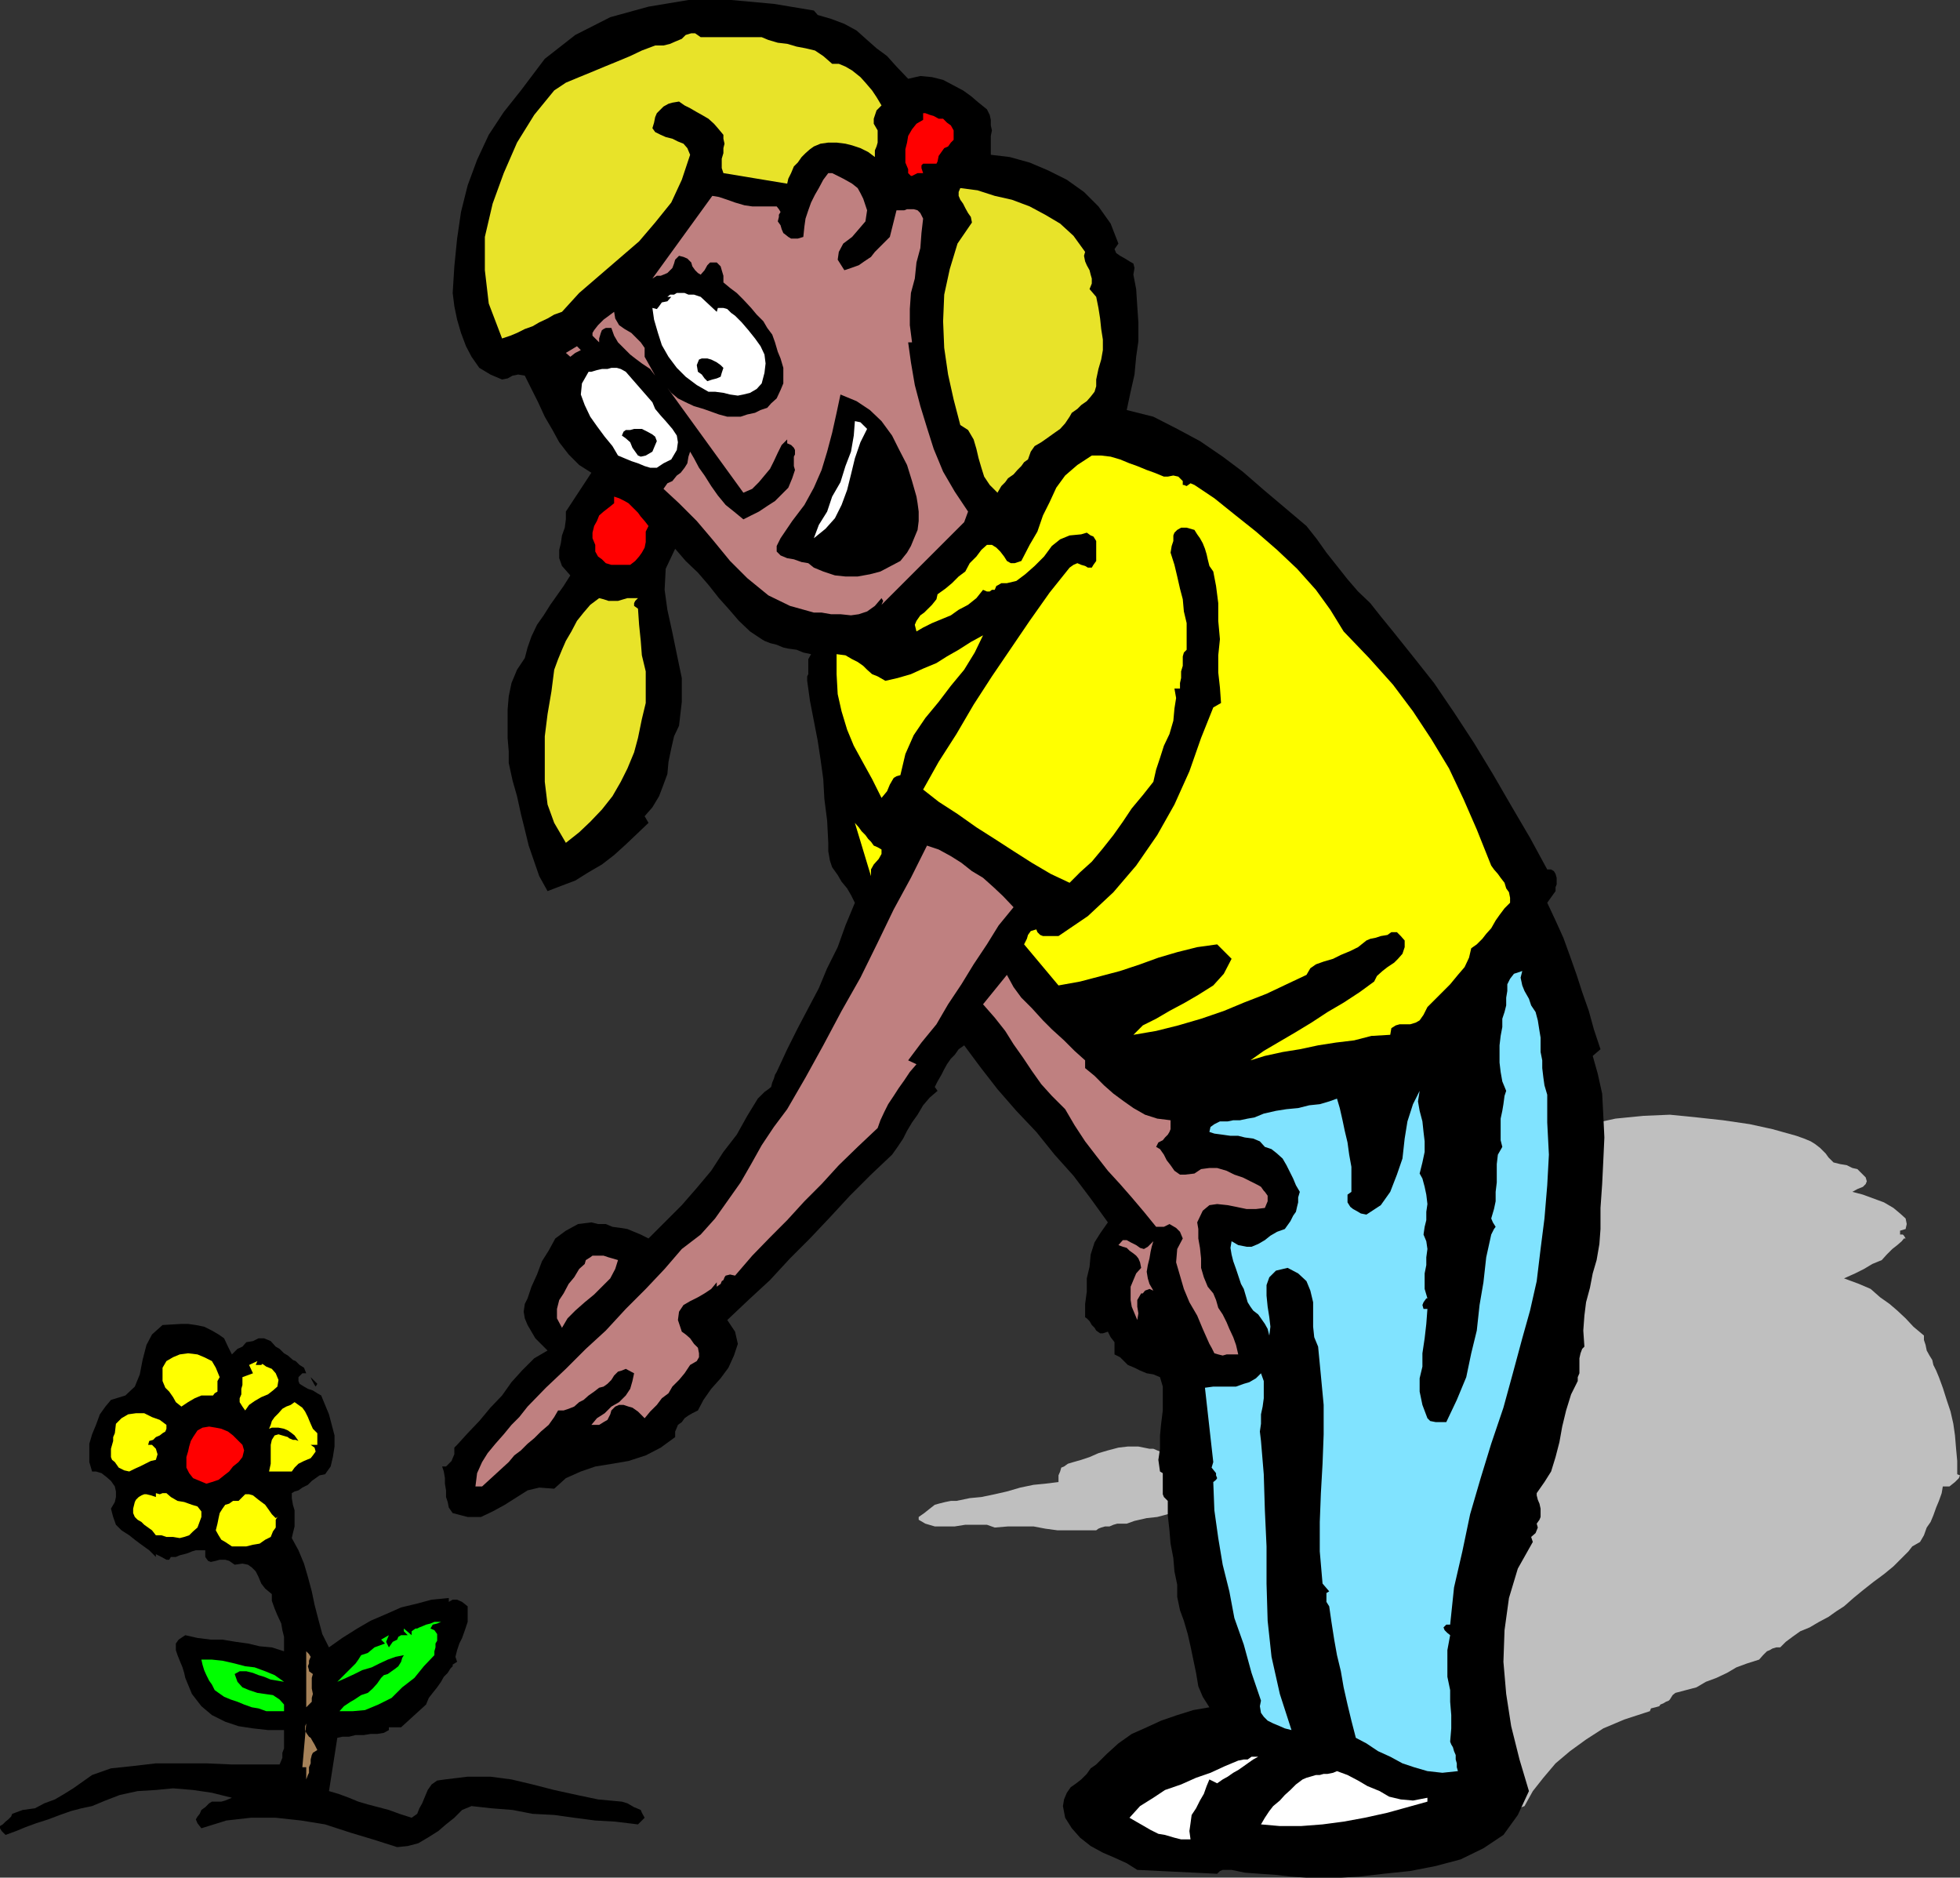<svg xmlns="http://www.w3.org/2000/svg" width="353.301" height="338.398"><rect width="100%" height="100%" fill="#333333" stroke="none"/><path d="m41.8 244.102 1-1 .9-.403.698-.8 1.2-.2 1-.5h1l1.203.5.898 1 .7.403.8.796.7.403.902.8.5.2L54 246l.8.5.4 1h-.7l-.7.7v.698l.2.5.8.5.7.403.898.3.801.5.7.399.699 1.7.703 1.698.5 1.903.5 1.898v2L60 262.602l-.402 1.699-1 1.398-1 .2-1.399 1-.699.703-1 .5-.7.5-.702.199-.5.3V270l.203 1.2.297 1v2.902L52.8 276.3l-.203.898 1.203 2.2 1 2.402.699 2.398.7 2.602.5 2.398.698 2.7.7 2.601 1.203 2.398 2.398-1.699 2.7-1.699 2.402-1.398 2.797-1.204L72.3 289.7l2.898-.699 2.602-.7 3.097-.3v.7l.7-.4h.8l.903.4 1 .8v2.8l-.5 1.5-.5 1.4-.5 1-.403 1.198-.3 1.204.3.898-.8.5v.3l-.399.4-.5.8-.699.7-.5.902-.7 1-.8 1-.7.898-.5 1.2-4.5 4.1h-2.202v.5l-.899.5-1.199.2h-1.2l-1.202.2h-1.5l-1.2.3H61.7l-.898.2-1.5 9.6 1.699.5 1.898.7 1.7.7 1.703.5 3.797 1 1.902.698 2.2.704 1-.704.398-1 .5-.898 1-2.398.703-1 1-.704 1.398-.199 4.102-.5h4.097l3.801.5 3.801.903 3.898 1 4.102.898 3.8.8 4.298.4 1 .3 1.203.7.5.198.699.301.2.5.5.903-1.2 1.199-4.102-.5-3.597-.2-3.801-.5-3.602-.5-3.898-.203-3.602-.699-3.8-.3-3.599-.4-1.7.7-1.402 1.402-1.5 1.199L79 330l-1.902 1.2-1.7 1-1.898.5-1.902.198-4.399-1.398-4-1.2-4.601-1.5-4.297-.698-4.602-.5h-4.5l-4.398.5-4.5 1.398-.703-.898-.297-.704.297-.5.402-.5.3-.699.7-.5.7-.699.5-.3h1.698l.7-.2 1.203-.5-3.602-.898-3.398-.5-3.602-.301-3.101.3-3.297.2-3.203.699-2.598 1-2.402 1-1.899.398-1.898.5-2 .704-2.102.796-2.199.704-1.902.699-1.7.699-1.898.7-.7-.7-.3-.5v-.398l.5-.301.5-.5.5-.403.5-.5.2-.5 1.898-.699 2.203-.3L8 325l1.898-.7 1.7-1 1.601-1 1.7-1.198 1.699-1.204L20 318.7l3.8-.398 4.298-.5h9.101l4.602.199h8.597l.301-.7.2-.5v-.902l.3-.796V311.8h-2.898l-2.703-.301-2.598-.398-2.402-.801-2.399-1.2-1.898-1.601-1.703-2.2-1.2-2.902-.199-.898-.3-1-.5-1.2-.399-1-.3-.902V296.2l.5-.699 1.198-.8 2.2.5 2.402.3h2.098l2.402.398 2.2.301 2.1.5 2.2.2 2.2.703V295l-.302-1.2-.199-1.198-.699-1.5-.5-1.204-.5-1.398v-1.2l-1.2-1-.702-.902-.5-1.199-.5-1-.7-.699-.699-.5-1-.2-1.398.2-1-.7-.703-.198h-1l-.7.199-.898.199-.5-.2-.5-.698v-1.204h-1.7l-.702.204-.7.296-.699.204-.8.199-.7.3h-.898l-.301.5H30l-.902-.5-1-.5v.5l-1.2-1.203-1.398-1-1.2-.898-1-.8-1.402-.9-1-1-.5-1.402-.398-1.5.7-1.199.198-.898v-1l-.199-.903-.699-1-.8-.699-.9-.699-1-.3h-.702l-.5-1.7v-3.3l.5-1.7.703-1.7.699-1.902 1-1.398 1-1.2 2.598-.8 1.703-1.602.898-2.199.5-2.597.7-2.704 1-1.898 1.902-1.7 3.398-.198h1.2l1.402.199 1.5.3 1.398.7 1.2.699 1 .7.699 1.5.703 1.402"/><path fill="#ff0" d="m39.598 248.2-.399.698v1.903l-.5.3-.3.399H36.3l-1.203.5-1.2.7-1.199.8-1-.8-.5-.9-.699-1-.7-.698-.5-1.204V246.5l.7-1.2 1.2-.698 1.198-.5 1.5-.204 1.7.204 1.203.5 1.398.699.7 1.199.699 1.7m7.501-2.2.203-.2.699.5 1 .4.7.8.5 1.2-.2 1.198-.8.704-.9.699-1.202.5-1.2.699-1 .7-.699 1-.5-.7-.5-.8v-.7l.301-.7v-1l.2-.698v-1.403l1.898-.699-.7-1.5 1.5-.7-.3.7h1"/><path d="m57.2 249.398-.302.5-.199-.296-.5-.903-.199-.5 1.2 1.2"/><path fill="#ff0" d="M57.2 258.3v2.098H56l.7.5.198.704-.5.699-.398.5-1.2.5-1 .5-.702.699-.5.7H48.5l.3-1.4v-3.402l.2-.898.5-.8.7-.2 1.698.5.2.2.703.3h.5l.5.2-.703-1-.5-.4-.7-.5-.699-.3-1-.2H49l-.5.2.3-.7.2-.698.5-.704.7-.699.698-.8.7-.399.8-.3.7-.5.703.5.699.5.5.698.5 1 .2.5.3.704.398.898.801.8M30 256.8v.7l-.2.5-.5.3-.5.4-.702.3-.5.5-.7.2-.199.698h.7l.699.704.3 1-.3 1-.899.199-2 1-.898.398-1 .5-.903-.199-1-.5-.699-1-.5-.398-.199-.5v-1.5l.2-.704.198-.699V259l.301-.7.2-1.698 1-1 1.199-.704 1.402-.199H26l1.398.7 1.403.5L30 256.8"/><path fill="red" d="m43 259.7.7.698.3 1-.3 1.204-.7.898-1 .8-.7.9-.902.698-1 .801-1.199.403-1 .296-2.398-1-.703-.898-.5-1v-1.898l.3-1 .2-.903.3-1 .403-.699.797-1.2.902-.5 1.2-.198 1.198.199 1 .199 1.2.5.902.7 1 1"/><path fill="#ff0" d="m30 269.102.8.699 1.2.699 1.2.2 1.398.5 1 .3.703.898v1l-.703 1.903-.797.699-.703.7-.899.3-.8.2-1.2-.2H30l-.902-.3h-1l-.7-.9-1.398-1-.5-.5-.7-.402-.5-.5-.3-.699v-.8l.3-1.2.2-.398.5-.5.5-.301.5-.2h.398l.801.2.899.3v-1.5.802l.703.199.5-.2H30m20.398 4.001-.398.296-.3.5v1.403l-.5.699-.4 1-1 .5-1 .7-1.202.198-1.2.301h-2.597l-1.203-.8-.7-.399-.5-.8-.5-.9.301-1.198.2-1 .199-.903.5-.8.5-.7.703-.199.699-.5h1l1.2-1.2h.698l.7.2 1 .8 1.203.9.5.698.699 1 .7.704.698-.5"/><path fill="#a68259" d="m51.898 284.898.7 1.903-.7-1.903"/><path fill="#0f0" d="M79.7 292.3h-.2l-.7.302-.8.199-.402.699.703.3.5.7v1.2l-.301.5v.698l-.2.704v.699l-1.902 2-1.699 2.097-2.199 1.704L70.598 306l-2.399 1.2-2.398 1-2.203.198h-2.399L62 307.5l1.2-.8.698-.4 1.2-.8 1.203-.398.898-.801.801-.903.7-1 .5-.5.698-.199.7-.5.703-.5.5-.398.5-.801.199-.7.3-.5-1.5.302-1.402.5-1.5.699L67 300.5l-1.7.5-1.402.7-1.5.698-1.597.704 1.398-1.403 1.899-1.898.5-.7.5-.8 1.203-.403 1.199-1 1.898-.699-.699-.699 1.399-.8-.5 1.198.5 1 .703-1 .797-.398.203-.5.5-.3H73.5l-.7-.7v-.5l1.4 1.2v-.7l.698-.5h.301l.399-.2.5-.198.703-.301.797-.2.703-.3h1.398"/><path fill="#a68259" d="m56.398 301.7-.199.698v1.903l.2 1-.2.699v.7l-1 1v-10.098l.5.5.301.5-.3.699v.5l-.2.5.2.699v.2l.698.5"/><path fill="#0f0" d="m51.2 303.102-1.2-.204-1.2-.199-1.202-.5-1-.3-1-.399-1.2-.3H43.2l-.898.5.5 1.402.898 1 1.2.5 1.5.5 1.402.199 1.398.199 1.2.8.8.9v1.198H48l-1.402-.5-1.2-.199-1.398-.5-1.2-.5-1.202-.398-1.2-.5-1-.7-.699-.5-.5-1-.5-.703-.5-1-.398-.898-.301-1-.2-.898h1.9l1.898.199 2.203.5 1.898.5 1.7.199 1.902.7 1.699.698 1.7 1.204"/><path fill="#a68259" d="m57.2 315.398-.802.5-.199.403-.199.8v.7l-.3.699v1l-.2.398-.3.801V318.5h-.7l.7-7.898-.2.5v.699l.2.5.5.699.3.2.398.698.301.5.5 1"/><path fill="#bfbfbf" d="m323.8 204.7 1.4.5 1.198.5.801.5.899.698 1 1 .5.704.902.898 1.2.3 1.198.2 1 .5.903.2 1.5 1.5.199.698-.2.5-.5.5-1 .403-.902.5 1.903.5 3.797 1.398 1.703 1 1.199 1 1 .903.2 1-.2.898-1 .3v.7h.5l.2.2.3.5h-.3l-.4.5-.8.698-.902.704-1 1-.899 1-1.699.699-1.5.898-1.602.801-2 .898 2.7 1 2.101.903 1.7 1.5 1.699 1.199 1.402 1.2 1.5 1.402 1.398 1.5 1.903 1.597v.801l.297.898.203 1 .5.903.5.8.199.899.5 1 .5 1.2.7 1.902.698 2.199.7 2.097.5 2.204.3 2.097.2 2.403.203 2.199v2.398l.5.2-.203.5-.7.703-1 .796H350.2l-.199 1.204-.5 1.398-.5 1.2-.5 1.402-.5 1.199-.7 1-.5 1.398-.702 1.2-1.399.8-.699.903-2.7 2.699-1.702 1.398-1.899 1.403-1.898 1.5-1.703 1.398-1.7 1.5-1.398.898-1.402 1-1.7.903-1.699 1-1.699.699-1.402 1-1.2.898-1 1h-.699l-.699.204-.5.296-.5.204-.7.699-.702.8-2.2.7-1.898.699-1.7 1-1.902.898-1.898.704-1.7 1-1.902.5-1.898.5-.5.398-.5.8-.2.2-.5.2-.5.3-.5.2-.202.3-.7.2-.8.198-.2.5-4.597 1.5L289 311.5l-3.102 2-2.898 2.102-2.602 2.199-2.199 2.597-1.898 2.403-1.5 2.699-3.801 1.398-3.8 1-3.9.403h-4.1l-4-.2-3.9-.5-4.1-.703-3.602-1-2.399-.398-2.398-.5-2.102-.7-1.898-.8-2.203-.7-1.7-.698-1.699-.704-1.898-.699h-2.602L215.301 318l-1.203-.898-.899-.801-1-.7-.699-.703-.7-1-.3-.898.3-1 .9-.7 1-.698.698-.301 1-.2.903-.203 1-.296 1.199-.204 1.2-.296h1.398l2.203-.403 2.398-.3 2.399-.2 2.601.2h5.102l2.398.3 2.399.403.203-1.204.5-.699L241 306l1-.7.898-1.198.7-.704.5-1 .3-.699.903-1 1-.898 1.199-1 .898-.903 1.2-1 1-1L251.8 295l1.398-.7-.199-1 .7-.5.5-.198.5-.301.698-.903 1-.699 1.2-1L258.8 289l1.199-.7 1.2-.8.898-.7.703-.698-.903-.204-.699-.5-.8-.5-.2-.199-.699-.8-.3-.7.8-.898v-1h-.8l-.4-.2h-.3v-.3l-.2-.5-.3-.2 1.2-1 1.198-.703 1-.699L262.8 277l1.199-.7 1.5-.8 1.398-.398 1.903-.5-.203-1.704-.2-1.898-.5-1.7-.5-1.902-.699-1.699-.3-1.898-.399-1.7v-1.703h-1l-1 .5h-.902l-.7.5-.8.204-.899.296-.699.204-.8.199-1.4.3-1.402.5-1.5.2-1.398.199-1.5.5-1.402.3-1.399.4-1.5.5-4.101.3-4 .7-4.399.698-3.8.704-4.301.5-4.098.699-4.3.5-4.102.5-.2 1.199-.8.7-1.399.698-1.699.5-1.902.5-1.899.204-2.199.5-1.402.5h-1.7l-.699.199-.699.3h-.8l-.7.2-.5.199-.402.3h-7l-2.2-.3-2.097-.398h-4.602l-2.398.199-1.403-.5H174l-1.902.3H168.5l-1.7-.5-1.202-.703v-.5l1-.699 1-.8.902-.7.7-.199 1.198-.3 1-.2h1l2.403-.5 2.097-.2 2.403-.5 2.199-.5 2.398-.698 2.403-.5 2.097-.204 2.403-.296v-1.204l.297-.699.203-.699.5-.2.699-.5 1-.3 1.398-.398 1.5-.5 1.602-.704 1.7-.5 1.898-.5 1.703-.199h1.898l2 .403h.7l.699.296.5.204.902.5.5.199.7.3h.5l1 .5 3.3-.5 3.398-.3 3.102-.7 3.098-.5 3.203-.703 2.797-.699L234.5 259l3.098-.7 1-.3 1-.2.902-.5 1.2-.5 2.898-.698 2.902-.704 2.598-1L253 253.7l2.598-1 2.902-.7 2.7-.898 2.8-1 .3-1V247.5l.2-.5.7-.5.8-.5 1.398-1.398 1.403-1 1.199-1.204 1.2-1.199 1.198-.898 1-1 1.2-1 1-.903.703-.699.5-.5.398-.3h1l-.699-.399-.7-.3-.8-.2-.402-.3-1-.4-1-.3-.899-.898-.3-.801-.399-.903v-.699l-.3-1-.2-.699-.3-1-.4-.898-2.402.699-2 1.199-1.199.898-1.199 1.5-1.2.903-1.202 1.699-1.598 1.2-2 1.5-1.602.198-1.199.5-1.5.5-1.199.704-1.402.5-1.2.398-1.5.3-1.398.2-.7.7-2.202.3-1.899.2h-1.898l-2.203.5H236l-2.2.198h-2.202l-2.098.301.5-1.199.7-1 .698-.898 1-1 .7-1.204.703-.699.699-1 1-.5.898-.898 1.2-.7 1-.8 1.203-.7 1.199-.703 1.398-.5 1.5-.199 1.903-.3 1-.899 1.199-.5 1.398-.5 1.7-.5 1.402-.2 1.7-.5 1.398-.198 1.703-.301-.203-.403.203-.5.5-.296.699-.403.7-.5.8-.3.7-.399.698-.3 5.301-1.7-.699-.398-.3-.801v-.7l.3-.703v-1l.398-.699v-.898l.301-.801H264l-.902-.7-.5-.5-.2-.698.2-.5.203-.704.5-.699.699-.5.8-.5 1.9-1.199 2.398-1.2 2.402-1.198 2.898-1.204L277 205l2.898-1 3.301-.7 3.399-.698 4.601-1 5-.5 4.801-.204 5 .5 4.598.5 4.8.704 4.102.898 4.3 1.2"/><path d="m147.398 2.7 2.403.698 2.398.903 2.2 1.199 1.902 1.7L158 8.7l1.898 1.402 1.7 1.898 2.101 2.2 2.2-.5 2.101.198 2 .5 1.898 1 1.7.903 1.402 1 1.398 1.199 1.5 1.2.5 1 .2.902v1l.203.898-.203 1v3.398l3.402.403 3.598 1 3.3 1.398 3.403 1.7 3.097 2.203L198 37.199l2.2 3.102 1.398 3.597-.7 1 .301.704.7.5.902.5.797.5.703.398.199.8-.2 1.2.5 2.602.2 3.097.2 2.903V61.5l-.4 2.8-.3 3.2-.7 3.102-.702 3.296 4.8 1.204L212.2 77.3l4.102 2.199 4.097 2.8L224 85l3.8 3.3 3.798 3.2 3.902 3.3 1.898 2.4 1.7 2.402L241 102l1.898 2.398 1.903 2.204 2.199 2.097 1.898 2.403 2.2 2.699 3.601 4.5 3.801 4.8 3.598 5.297 3.601 5.5 3.399 5.602 3.3 5.7 3.403 5.8 3.097 5.7h.7l.5.3.3.5.2.7v1.198l-.2.5v.704l-1.5 2.097 1.5 3.2 1.403 3.101 1.199 3.3 1.2 3.4 1 3.1 1.198 3.4.903 3.3 1.199 3.602-1.402 1.199.902 3.199.8 3.602.2 3.796.2 4.102-.2 4.3-.2 4.098-.3 4.301v3.801l-.2 2.7-.5 2.902-.702 2.398-.5 2.602-.7 2.597-.3 2.403-.2 2.699.2 2.898-.399.403-.3.796-.2.903v2.699l-.3.7v.698l-1.2 2.403-.898 2.898-.703 2.903-.5 2.796-.7 2.704-.8 2.597-1.2 1.903-1.398 2v.398l.2.8.3.7.2.898v1.5l-.2.5-.5.704.2.699-.4 1-.8.699.3.898-2.702 4.801L272 288l-.8 5.8-.2 5.7.5 5.8.898 5.802 1.5 6 1.7 5.699-2 4.3L271 330.7l-3.602 2.403-4.097 2-4.5 1.199-4.602.898-4.8.5-4.301.5-3.399.2H235.5l-2.902-.2-2.598-.3-2.902-.2-2.7-.199L222 337h-1.602l-.5.2-.5.5L205 337l-1.902-1.2-2.2-1-2.097-.902-2.203-1.199-1.899-1.5-1.5-1.699-1.199-1.898-.402-2.102.203-1.2.5-1.198.699-1 1-.704.898-.699 1-1 .7-1 1-.699 1.902-1.898 2.098-1.903L204 312.5l2.7-1.2 2.6-1.198 2.9-1 2.898-.903 2.902-.5-1.2-1.898-.8-1.903-.402-2.398-.5-2.398-.5-2.403-.5-2.199-.7-2.398-.699-1.903-.5-2.398v-2.2l-.5-2.402-.199-2.398-.5-2.602-.2-2.398-.3-2.7V270.5l-.7-.7-.202-.5v-3.8l-.5-.3-.297-2.098.297-2v-2.403l.203-2.097.297-2.403v-4.3l-.5-1.7-1.2-.5-1.199-.199-1.199-.5-1-.5-1.2-.5-.702-.7-.7-.698-1-.5v-2.204L200.2 241l-.5-1-.898.3h-.5l-.703-.5-.297-.5-.5-.5-.403-.698-.5-.5-.3-.204V235l.3-2.2v-2.402l.5-2.097.2-2.2.703-2.203 1-1.597 1.398-2-3.101-4.301-3.098-4.102-3.402-3.796L186.8 204l-3.602-3.8-3.398-3.9-3.102-4-2.898-3.902-1 .704-.703 1-.7.699-.699 1-.5.898-.5 1-.699 1.2-.5 1 .5.703-1.402 1.199-1.2 1.398-1 1.7-1 1.402-.898 1.5-.7 1.398-1 1.5-1 1.403-3.8 3.597-3.8 3.801-3.602 3.898L146 223.2l-3.602 3.602-3.597 3.898-3.903 3.602-3.8 3.597L132.5 240l.5 2.2-.7 2.1-1 2.2-1.402 1.898-1.699 1.903-1.398 2-1 1.898-1 .5-.703.403-.7.5-.5.699-.699.5-.199.5-.3.699v1l-2.602 1.898-2.7 1.403-3.097 1-2.903.5-3.097.5-2.602.898-2.699 1.2-2.102 1.902-2.699-.2-2.101.5-1.899 1.2L91 271.199l-2.2 1.2-2.1 1h-2.4l-2.702-.7-.7-1-.199-1-.3-.898v-1.2l-.2-1.203v-1L80 265.2l-.3-.898h.698l1-1 .2-.5.3-.7v-1.203l.5-.5 1.903-2.097 2.097-2.2 2-2.402 2.102-2.2 1.7-2.398L94.097 247l2.203-2.2 2.398-1.402L96.5 241.2l-.7-1.2-.702-1.2-.5-1.198-.2-1.204.2-1.398.5-1 .703-2.102 1-2.199.898-2.398 1.2-1.903 1.199-2.199 1.902-1.398 2.2-1.2 2.398-.3 1.203.3h1.398l1.2.5 1.5.2 1.199.199 1.203.5 1.199.5 1.398.7 3.102-3.098 2.898-2.903 2.7-3.097 2.601-3.102 2.2-3.398 2.402-3.102 1.898-3.398 1.899-3.102.703-.7.5-.5.699-.5.5-.402.2-.796.3-.704.2-.699.3-.5 1.898-4.097 1.903-3.801 1.898-3.602 1.899-3.597 1.5-3.602 1.902-3.8 1.398-3.9 1.7-4.1-.7-1.4-.699-1.198-1-1.204L151 157.7l-1-1.398-.402-1.2-.297-1.703v-1.5l-.203-4-.5-3.898-.2-3.602-.5-3.597-.5-3.301-.699-3.602-.699-3.597-.5-3.602v-.8l.2-.399v-2.7l.5-.902-1.4-.296-1.202-.5-1.5-.204-.899-.199-1.199-.5-1.2-.3-1-.399-.5-.3-2.1-1.4-2-1.902-1.9-2.199-1.702-1.898-1.899-2.403-1.898-2.199-2.203-2.097-1.899-2.204L120 102.5l-.2 3.8.5 3.598.9 4.102.8 3.898.898 4.301v4.301l-.5 4.3-.898 1.9-.5 2.198-.5 2.403-.2 2.199-.702 1.898-.797 2.102-1.203 2-1.399 1.602.7 1.199-2.098 2-2 1.898-2.102 1.903-2.199 1.699-2.402 1.398-2.399 1.5-2.398.903-2.602 1-1.5-2.704-.898-2.597-1-2.903-.703-2.898-.7-2.8-.699-3.2-.8-2.8-.7-3.2v-2.102L91.5 133v-5.102l.2-2.398.5-2.398 1-2.403 1.398-2.097.5-1.903.703-2 1-2.097L98 110.898 99.2 109l2.398-3.398 1.203-1.903-1.5-1.699-.5-1.398v-1.5l.297-1.204.203-1.398.5-1.398.199-1.5v-1.403l4.598-7-2.2-1.398-1.898-1.903-1.7-2.199-1.202-2.199-1.399-2.398L97 72.5l-1.2-2.398-1.202-2.403-1.2-.199-1 .2-.898.5-1 .198-2.102-.898-2-1.2-1.398-2-1-1.902L83.098 60l-.7-2.398-.5-2.403-.3-2.398.3-4.801.5-5 .7-4.8 1.203-4.802L86 28.801l2.098-4.5 2.703-4.102 3.097-3.898 4.301-5.7 5.5-4.3L110 3.1l6.898-1.902 7.2-1.199h7.703l7.699.7 7.2 1.198.698.801"/><path fill="#e8e329" d="m137.3 6.7 1.2.5 1.7.5 1.698.198 1.7.5 1.601.301 1.7.403 1.5 1L150 11.5h1.2l1.198.5 1.2.7 1.5 1.198.902 1 1.2 1.403.8 1.199.898 1.5-.898.898-.5 1.5v.903l.7 1.199v2.2l-.2.698-.3.704V28.3l-1.2-.903-1.402-.699-1.5-.5-1.2-.3-1.597-.2h-1.5l-1.403.2-1.199.5-.699.5-.8.703-.7.699-.7 1-.702.699-.5 1.2-.5 1-.2.902-11.5-1.903-.3-.898v-1.7l.3-1v-.9l.2-.8-.2-.899v-.7l-1-1.198-.699-.801-1-.903-1.199-.699-.902-.5-1.2-.699-1-.5-1-.7-1.199.2-.699.2-.902.5-1.2 1.198-.3.704-.2 1-.3 1 .5.699 1 .5.902.398 1.2.301 1 .5 1 .398.698.801.5 1.2-1.5 4.5L121 36.5l-2.902 3.602-2.899 3.398-3.601 3.102L108 49.699l-3.602 3.102-3.097 3.398-1.403.5-1.199.7-1.5.703L96 58.8l-1.402.5-1.399.699-1.199.5-1.5.5-2.402-6.3-.7-6v-6l1.403-6 2-5.5 2.398-5.5 3.102-5 3.597-4.4 2.102-1.4 2.398-1 2.2-.898L109 12l2.2-.898 2.398-1 2.101-1 2.399-.903h1.5l1.203-.3.898-.399 1.2-.5.699-.7 1-.3h.703l1 .7h11"/><path fill="red" d="M171.898 23.5v1.7l-.5.5-.5.698-.699.301-.5.7-.5.703-.199 1-.2.398h-2.402l-.3.3v.5l.3.9h-1l-1 .5h-.199l-.5-.5v-.7l-.5-1.2v-2.402l.301-1.199.2-1.199.698-1.2.801-1 1.2-.698v-1.204h.402l.797.301.703.2.898.5H170l.7.703.698.5.5.898"/><path fill="#bf8080" d="m155.598 35.8.703 2.098-.301 2-1.2 1.403-1.202 1.398L152 43.9l-.8 1.5-.2 1.402 1.2 1.898 1.198-.398 1.403-.5 1-.7 1.199-.8.7-.903 2.698-2.699 1.2-4.8H163l.5-.2h1.2l.698.2.5.5.5 1-.3 2.601-.2 2.7-.699 2.6-.3 2.9-.7 2.6-.199 2.9v2.902l.398 3.097h-.699l.5 3.602.7 4.097 1 3.801 1.199 3.903 1.203 3.796L170 85l2.098 3.602 2.402 3.597-.7 1.903L158.899 109l.301-.7-.3-.5-1.2 1.4-1.398 1-1.5.5-1.403.198-1.898-.199h-1.7l-1.702-.3H146.7l-4.3-1.2-3.899-1.898-3.8-3.102-3.102-3.097-3.2-3.903-2.8-3.3-3.2-3.2-2.8-2.597.703-1 .898-.403.801-1 .7-.5.698-.898.5-.801.2-1.2.3-.902.7 1.204L126 84.3l1 1.398 1.2 1.903 1.198 1.699 1.403 1.7 1.5 1.2L134 93.601l1.398-.704 1.403-.699 1.5-1 1.398-.898 1.2-1.2 1.199-1.203.703-1.699.5-1.5-.203-.699v-1.7l.203-.402v-.796l-.203-.403-.5-.5-.7-.3v-.7l-1 1-.699 1.403-.699 1.5-.7 1.398-2 2.398-1.202 1.204L134 88.8l-13.7-18.903.7.903 1.2 1 1.398.699 1.5.7 1.703.5 2.797 1 1.5.402h2.402l1.2-.403 1.398-.3 1-.5 1.203-.399.699-.8 1-.9.7-1.5.5-1.198V66.3l-.5-1.7-.5-1.203-.5-1.699-.5-1.398-.9-1.2-.702-1.203-1.2-1.199-1-1.199L134 54l-1.2-1.2-1.202-.902-1.2-1V49.7l-.3-1-.2-.699-.699-.7H128l-.5.5-.5.9-.7.8-.5-.3-.5-.5-.5-.7-.202-.7-.7-.698-.699-.301-.8-.2-.7.7-.199.699-.3.8-.9.9-.702.3-.5.2h-.7l-.8.5 10.8-14.9 1.2.2 1.5.5 1.402.5 1.7.5 1.398.2H140l.398.5.301.5-.3.5v.402l-.2.796.5.704.2.699.3.699.399.3.5.4.5.3h1.203l1-.3.199-1.9.2-1.402.5-1.5.5-1.398.698-1.398.7-1.204.8-1.5.903-1.199H150l2 1 .898.5.7.403 1 .796.5.903.5 1"/><path fill="#e8e329" d="m195.598 45.398-.2.704.2 1 .3.699.5.898.2.801.203.7v.902l-.403 1 1.2 1.398.402 2 .3 1.898.2 1.903.3 1.898v1.903l-.3 1.699-.5 1.699-.402 1.898v1.204l-.297 1-.703.898-.7.8-1 .7-.699.7-1 .698-.398.704L192 76.3l-.902 1-1 .699-1.399 1-1 .7-1.199.698-.7 1-.5 1.403-.702.5-.5.699-.7.7-.699.8-1 .7-.5.698-.699.704-.7 1.199-1.402-1.403-1-1.5-.5-1.597-.5-1.7-.398-1.703-.5-1.699-1-1.699-1.402-.898-1.2-4.602-1-4.5-.699-4.8-.199-4.802.2-4.796 1-4.602 1.398-4.602 2.601-3.796-.199-1-.5-.704-.5-.898-.402-.8-.5-.7-.297-.7v-.698l.297-.704 3.101.403 3.102 1 3.097.699 3.2 1.2 2.8 1.5 2.7 1.6 2.402 2.2 2.098 2.898"/><path fill="#fff" d="m129.2 56.2.198-.7h1l.7.2.703.698.699.5 1.2 1.204 1.198 1.398 1.2 1.5 1 1.398.703 1.5L138 65.5l-.2 1.7-.5 1.902-.902 1-1.199.699-1.199.3-1 .2-1.402-.2-1.2-.3-1.5-.2H127.7l-2.101-1.203-2-1.5L122 66.301l-1.5-2-1.2-2.102-.702-2.199-.7-2.398-.3-2.102.8.2.403-.5.5-.7 1-.2.699-.8h-.7l.5-.398h.7l.5-.301h1.398l.7.3h1l1.203.399 2.898 2.7"/><path fill="#bf8080" d="m116.2 64.3 1.898 3.4-.899-1.2-1.5-1-1.199-.898-.902-.704-2.2-2.199-.699-1.199-.5-1.398h-1l-.398.199-.301.199-.2.5-.3 1v.7l-1.2-1.2V60l.298-.5.703-.898 1-1 1.898-1.403.2 1.2.699 1.203 1 .699L113.8 60l1.699 1.7.7 1v1.6M104.7 63.102l-1 .5-.9.699-.8-.7 2-1.203.7.704"/><path d="m130.398 66.3-.3.9-.2.698-.699.301-.8.2-.899.3-.5-.5-.5-.699-.7-.5-.202-1.2.402-1 .5-.198h1l.7.199 1 .5.698.5.5.5"/><path fill="#fff" d="m117.598 72.5.5 1.2 1 1.198.902 1 1.2 1.403.8 1.199.2 1.2-.2 1.402-1 1.699-1.402.699-1.2.8H117.2l-1-.3-1.199-.5-1.2-.398-1.202-.5-1.2-.5-1-1.704L109 78.7l-1.402-1.898-1.2-1.7-1-2.101-.699-1.898.2-2L106.097 67h.5l1-.3.902-.2h1l.7-.2h1l.698.2.903.5 4.797 5.5"/><path d="m165.2 89.5.198 1.2.2 1.5v1.698l-.2 1.602-.5 1.2-.699 1.698-.699 1.204-1.2 1.5-1.702.898-1.899 1-1.898.5-2.203.398h-2.2l-1.898-.199-2.102-.699-1.699-.7-1-.8-1.199-.2-1.402-.5-1.2-.198-1.199-.5-.699-.704v-1l.7-1.398 2.1-3.102L145 91l1.7-3.102 1.398-3.199 1-3.3L150 78l.8-3.602.7-3.296 2.898 1.199 2.403 1.597 2.097 2 1.903 2.602L162 80.898l1.5 2.903.898 2.898.801 2.801"/><path fill="#fff" d="m156.3 77.3-1.202 2.4-1 2.902-.7 2.898-.699 2.8-1 2.7-1.199 2.398-1.7 1.903L146.7 97l.898-2.398 1.5-2.403L150 89.5l1.5-2.602.898-2.898 1-2.602.5-2.898.2-2.602 1 .204L156.3 77.3"/><path d="m117.598 81.398-1.2.704-.898.199-.5-.2-.5-.703-.5-.699-.402-1L112.8 79l-.703-.5.3-.7.403-.3h.797l.703-.2h1.398l1 .5.899.5.5.4.3.8-.3.7-.5 1.198"/><path fill="#ff0" d="M209.8 85.898h.7l1-.199.898.2.801.8v.7h.2l.5.203.699-.5.703.296 3.597 2.403 3.602 2.898 3.898 3.102 3.801 3.3 3.602 3.399 3.398 3.8 2.602 3.598 2.398 3.903 4.602 4.8 4.297 4.797 3.601 4.801 3.301 5 3.2 5.301 2.6 5.5 2.4 5.5 2.6 6.5.5.7.7.8.5.7.7.902.3 1 .5.699.2 1v.898l-1 1-.9 1.2-.702 1-.797 1.402-.903 1-.699.898-1 1-1 .7-.398 1.703L264 174.3l-1.2 1.398-1.402 1.7L260 178.8l-2.7 2.699-.702 1.398-.7 1-.699.403-1 .3h-1.898l-.703.2-.797.5-.203 1.199-3.399.2-3.101.8-3.297.398-3.203.5-3.297.704-3.102.5-3.199.699-2.602.8 2.403-1.703 5.797-3.398 2.8-1.7 2.903-1.902 2.898-1.699 2.899-1.898 2.601-1.903.5-1 1-.898.899-.7 1.203-.8.699-.7.8-.902.4-1.199V169.5l-.7-.8-.7-.7h-1l-.702.5-1.2.2-.898.3-1 .2-.7.3-1.5 1.2-1.402.698-1.699.704-1.398.699-1.703.5-1.399.5-1 .699-.699 1.2-3.602 1.698-3.597 1.704-4.102 1.597-3.601 1.5-4.098 1.403-4.102 1.199-4 1-4.097.699 1.699-1.7 2.398-1.198 2.403-1.403 2.797-1.5 2.402-1.398 2.7-1.7 1.898-2.101 1.402-2.7-2.602-2.6-3.597.5-3.602.902-3.398 1-3.301 1.199-3.602 1.199-3.398.898-3.8 1-3.9.704-6.202-7.403.5-1 .203-.699.5-.7 1-.3.199.5.5.5.5.2h2.8l5.298-3.598 4.601-4.301 4.102-4.801 3.797-5.5 3.101-5.5 2.7-6 2.101-6 2.2-5.5 1.398-.8-.2-2.802-.3-2.699v-3.097l.3-2.903-.3-3.3v-3.2l-.399-3.097-.5-2.602-.699-1-.3-1.2-.2-.902-.3-1-.4-1-.5-.898-.5-.7-.5-.8-1.402-.398h-1l-.699.398-.5.5-.199.5v1l-.3.898-.2 1.204.7 2.199.5 2.097.5 2.204.5 1.898.198 2.2.5 2.1v4.802l-.5.5-.199.699V120l-.3 1v1.2l-.2.902v1h-1L212 125.8l-.3 1.898-.2 2.2-.7 2.402-1 2.097-.702 2.204-.7 2.097-.5 2.2L206 143.3l-2 2.398-1.602 2.403-1.699 2.398-1.898 2.398-2 2.403-2.102 1.898-1.898 1.903-3.403-1.602-3.398-2-3.3-2.102-3.4-2.199-3.3-2.097-3.402-2.403-3.399-2.199-2.8-2.2 2.8-5 3.2-5 3.101-5.3 3.3-5.102 6.798-10 3.601-5.097 3.602-4.5.699-.5.7-.301.698.3.7.2.5.3h.703l.297-.5.5-.698V97.5l-.5-.8-.5-.2-.7-.5-1 .3-2.097.2-1.703.7-1.5 1.198-1.399 1.903L186.5 102l-1.7 1.5-1.6 1.2-1.7.402h-1l-.5.296-.402.204-.297.699h-.5l-.403.3h-.5l-.699-.3-1.199 1.5-1.5 1.199-1.7.898-1.402 1-1.699.704-1.699.699-1.602.8-1.199.7-.3-1.2.3-.703.7-1 .699-.5.703-.699L168 109l.8-1 .2-.898 1.398-1 1.2-1 1.203-1.204L174 103l.8-1.5 1.2-1.2.898-1.198 1-.903h.903l.797.5.703.7.699.902.5.8.7.399h.698l1.2-.398 1.5-2.903L187 95.801l1-2.903 1.2-2.398 1.198-2.602L192 85.7l2.2-1.898 2.6-1.7h1.7l1.7.2 1.698.5 1.7.699L205 84l1.7.7 1.398.5 1.703.698"/><path fill="red" d="m116.898 94.8-.5 1v1.9l-.199 1-.5.902-.5.699-.699.8-.902.7h-3.399l-1-.301-.699-.7-.7-.5-.5-.902V98.2l-.5-1.2v-1l.298-1.2.5-.902.402-1 .8-.699.9-.699 1-.8v-1.2l.898.3 1 .5.703.4L115 92.397l.5.704.7.796.698.903"/><path fill="#e8e329" d="m115 107.8-.5.5-.2.4v.5l.7.5.2 2.902.3 2.898.2 2.602.698 2.898v5.7l-.699 2.902L115 133l-.7 2.602-1.202 2.898-1.2 2.398-1.5 2.602-1.898 2.398-2.102 2.204-2 1.898-2.398 1.898-2.102-3.597L98.7 145l-.5-4.102V132.7l.5-4 .7-4.097.5-3.903.699-1.898.703-1.7.699-1.601 1-1.7 1-1.902 1.2-1.5 1.198-1.398 1.602-1.2.8.2.9.3h1.698l1-.3.7-.2H115"/><path fill="#ff0" d="m162.3 139.7-.702.198-.5.301-.297.5-.403.7-.5 1.203-1 1.199-1.699-3.403-1.601-2.898-1.7-3.102-1.199-2.898-1-3.3-.699-3.098-.2-3.602v-3.602l1.598.204 1.2.699 1 .5 1 .699.703.7.898.8 1 .398 1.399.801 2.203-.5 2.398-.699 2.2-1 2.402-1 1.898-1.2 2.102-1.198 2.199-1.403 2.2-1.199-1.5 3.102-1.9 3.097-2.402 2.903-2.199 2.898-2.398 2.898-2.102 3.102-1.5 3.398-.898 3.801m-3.403 13.403v.796l-.5.903-.898 1-.5.898v1.2l-2.902-9.598.703.8.5.7.699.699.5.7.5.5.5.698.7.301.698.403"/><path fill="#bf8080" d="m182.7 163.5-2.7 3.3-2.102 3.4-2.398 3.6-2.2 3.598-2.402 3.602-2.097 3.602-2.703 3.296-2.399 3.204 1.5.699-1.199 1.398-1 1.5-1 1.403-.902 1.398-1 1.5-.7 1.398-.699 1.5-.5 1.403-3.601 3.398-3.399 3.301-3.101 3.398L145 216.5l-3.102 3.398-3.097 3.102-3.203 3.3-3.098 3.598-.902-.199-.797.2-.203.3-.2.5-.3.2-.2.5-.3.203-.399.296v-.796l-1 1.199-1.199.8-1.2.7-1.402.699-1.199.7-.8 1.198-.2 1.5.7 2.102.699.5.8.7.7 1 .703.698.199 1v.704l-.402.699-1.2.699-1 1.5-1 1.2-1.199 1.198-.699 1.204-1.2.898-.902 1.2-1.199 1.198-1 1.204-.699-.704-.5-.5-1-.699-.7-.199-.902-.3h-.8l-.7.3-.699.7-.199.698-.5 1-.7.403-.8.5h-1.402l1-1.2L109 254.7l1.2-1.199 1.398-.8 1.203-1.2.797-1.2.402-1.402.3-1.398-1.5-.8-.702.3-.7.2-.699.698-.5.801-.699.7-.7.5-.8.203-.902.699-1 .699-.899.8-.8.4-.899.8-1 .398-.902.301h-1l-.7 1.2-1 1.402L97.5 258l-1.2 1.2-1.202 1-1.2 1.198-1.199.903-1 1.199-4.8 4.398h-1.2L86 265.5l.898-2 1-1.602 1.403-1.699 1.5-1.699 1.398-1.7 1.399-1.402 1.5-1.898 3.3-3.398 3.602-3.403 3.598-3.597 3.601-3.301 3.602-3.903 3.597-3.597 3.403-3.602 3.097-3.597 3.403-2.602 2.597-2.898 2.2-3.102 2.402-3.398 1.898-3.301 1.903-3.403 2.199-3.296 2.398-3.204 3.301-5.699 3.2-5.8 3.3-6.2 3.399-6 3.101-6.3 2.899-6 3.101-5.7 2.899-5.8 2.101.703 2.2 1.199 1.902 1.199 1.898 1.5 2 1.2 1.899 1.698 1.703 1.602 1.898 2"/><path fill="#80e3ff" d="m274.398 175-.3 1.2.3 1.402.403 1 .797 1.398.402 1.2.8 1.198.4 1.5.3 1.903.2 1.199v2.602l.3 1.5v1.398l.2 1.7.198 1.402.5 1.699v5l.301 5.8-.3 5.5-.5 6-.7 5.5-.699 5.797-1.2 5.301-1.402 5-1.699 6.301-1.699 6.2-2.2 6.5-1.902 6.198-1.898 6.5-1.402 6.704-1.5 6.5-.7 6.699h-.699l-.5.5.2.5.5.5.5.398-.5 2.7v4.8l.5 2.403v2.097l.199 2.403v2.398l-.2 2.398.2.5.3.5.2.704.3.699v.8l.2.7v.699l.203.7-2.801.3-2.7-.3-2.402-.7-2.097-.7-2.203-1.198-2.2-1-2.097-1.403-1.903-1-.8-3.097-.7-2.903-.699-3.097-.5-2.903-.699-2.898-.5-2.801-.5-3.2-.402-2.8-.5-.8v-1.598l.5-.301-1.2-1.403-.5-5.796V274.3l.2-5.2.3-5.3.2-5.301v-5.3l-.5-5.302-.5-5.199-.7-1.699-.199-1.898v-4.403l-.5-2.097-.699-1.704-1.5-1.398-1.902-1-2.098.5-1.2 1.2-.5 1.402v1.898l.2 2 .3 1.898.2 1.704-.2 1.597-.3-1.199-.5-.898-.7-1-.5-.704-.902-.699-.5-.699-.5-.8-.199-.7-.5-1.7-.5-.902-.5-1.5-.398-1.199-.5-1.398-.301-1.2-.2-1.203.2-1.199 1.2.7 1.5.3h.898l1.203-.5L228 223.5l1-.8 1.2-.7 1.398-.5 1-1.398.5-1 .5-.704.203-.898.199-.8v-.9l.3-1-.702-1.198-.5-1.204-1.2-2.398-.699-1.2-1-.902-1-.796-1.199-.403-.902-1-1.2-.5-1.5-.199-1.199-.3h-1.398l-1.403-.2-1.5-.2-.898-.3.2-.898.698-.5 1-.5h1.403l1-.204h1.199l1.398-.296 1.2-.204 1.703-.699 2.199-.5 1.898-.3 2.102-.2 2-.5 1.898-.199 1.7-.5L241 198l.5 1.7.5 2.198.398 1.903.5 2.097.301 2.204.399 2.199v4.5l-.7.5v1.398l.5.801.5.398.903.5.5.301 1 .2 2.597-1.7 1.7-2.398 1.203-3.102 1-2.898.398-3.602.5-3.097 1-3.102 1.2-2.398-.301 1.898.3 1.7.5 1.902.2 1.898.203 1.7v1.902l-.403 1.898-.5 2 .5.898.403 1.5.297 1.403.203 1.699-.203 1.398v1.5l-.297 1.204-.203 1.398.5 1.2.203 1.402-.203 1.5V228l-.297 1.5v2.8l.5 1.7h-.203l-.5.7-.2.5.2.698h.703l-.203 2.704-.297 2.597-.403 2.7v2.402l-.5 2.097v2.403l.5 2.398.903 2.403.5.5 1 .199h1.898l1.899-4 1.703-4.102.898-4.3 1-4.098.5-4.602.7-4.097.5-4.5.902-4.102.5-1 .297-.398-.5-.801-.297-.7.5-1.703.297-1.398v-1.7l.203-1.698V209.8l.199-1.7.8-1.402-.3-1.199v-3.898l.3-1.403.2-1.199.2-1.5.3-.898-.7-1.704-.3-1.699-.2-1.699v-3.102l.2-1.699.3-1.597v-1.5l.4-1.204.3-1.199V179.8l.2-1.2v-1.203l.5-1 .698-.898 1.5-.5"/><path fill="#bf8080" d="M195.598 191.102v1.398l1.703 1.398 1.699 1.704 1.7 1.5 1.898 1.398 1.703 1.2 2.097 1.198 2.2.704 2.402.296v1.602l-.2.5-.3.5-.5.5-.402.5-.797.398-.403.801.7.403.703 1 .5 1L211 210l.7 1 1 .7h.898l1.703-.2 1.199-.8 1.5-.2h1.398l1.7.5 1.402.7 1.5.5 1.398.698 1.403.704.5.296.5.704.199.199.5.699v1l-.5 1.2-1.602.198H224.7l-1.898-.398-1.5-.3-1.903-.2-1.398.2-1.2 1-1 2.1.2 1.2v1.7l.3 1.698.2 1.903v1.699l.5 1.7.7 1.698 1 1.204.5 1.199.398 1.398.8 1.2.7 1.402.5 1.199.703 1.5.5 1.398.398 1.704h-2.101l-.7.199-.8-.2-.7-.203-.5-1-.398-.699-1.2-2.699-1-2.398-1.402-2.403-1-2.398-.699-2.403-.7-2.398.2-2.398 1-1.903-.5-1.199-.7-.7-1.2-.698-1 .5h-1.402l-2.199-2.704-2.199-2.597-2.102-2.403L199.7 211l-2.101-2.7-2-2.6-1.899-2.9-1.699-2.902-2.402-2.398-1.899-2.102L186 193l-1.602-2.398-1.699-2.403-1.5-2.398-1.898-2.403-2.102-2.398 4.301-5.3 1.2 2.198 1.398 1.903 1.902 1.898 2 2.2 1.598 1.601 2.203 2 1.898 1.898 1.899 1.704"/><path fill="#bf8080" d="m207.898 223.7-.3 1-.2.902-.199 1.199-.3 1.199-.2 1.2.2 1.198.3 1 .7 1.204-.7-.301-.8.3-.399.5h-.3l-.7 1.2v1.199l.2 1.2-.2 1.198-1-2.398-.2-1.2v-2.402l1-2.398.9-1-.2-1-.3-.7-.4-.5-.5-.402-.702-.5-.5-.5-.7-.199-.8-.3.8-.899h.7l.703.398 1 .5.699.5.7.204.698-.403 1-1m-96.5 3.403-.5 1.597-.898 1.7-2.902 2.902-1.7 1.398-1.699 1.5-1.398 1.403-1 1.699-.903-1.7v-1.703l.403-1.597.797-1.2.902-1.703 1-1.199.898-1.5 1-.898.2-.7.8-.5.403-.3h2l.898.3.7.2 1 .3M211 240l.7 2.7-.7-2.7"/><path fill="#80e3ff" d="m227.3 259.7.5 6 .2 6.5.3 6.5v6.698l.2 6.704.7 6.5 1.5 6.699 2.1 6.5-1.202-.301-.899-.398-1.199-.5-1-.5-.7-.704-.5-.699-.202-1.199.203-1-1.703-5-1.399-5.102-1.699-4.796-.902-4.801-1.2-4.801-.8-4.8-.7-5-.199-5.098.5-.403.2-.3-.2-.5v-.399l-.8-1 .3-1-1.5-13.398 1.5-.204h4.102l1.398-.5 1-.296 1.2-.704.902-.898.5 1.398V252l-.203 1.5-.297 1.398v1.704l-.203 1.398.203 1.7"/><path fill="#fff" d="m226.8 316.602-.902.5-1 .699-.699.5-1 .699-.898.5-1 .7-.903.5-1 .698L218 320.7l-.5 1.2-.5 1.402-.7 1.199-.702 1.398-.797 1.204-.203 1.5-.2 1.398.2 1.5h-1.7l-1.199-.3-1.699-.5-1.2-.2-1.402-.7-1.199-.698-1.398-.801-1.203-.7 1.902-2.101 2.398-1.5 2.102-1.398 2.898-1 2.7-1.204 2.601-.898 2.602-1.2 2.398-1 1-.198h.7l.699-.5h1.203M257.3 324v.7l-7.202 2-4.098.902-3.8.699-3.802.5-3.898.3h-3.8l-3.4-.3.7-1.2.8-1.203.7-.898 1.2-1 .898-1 1-.898 1-1 1.203-.903.699-.3.7-.2 1-.3h.698l.7-.2h.703l1-.199.699-.3 1.898.698 1.903 1 1.699 1 2.2.903 1.698 1 2.102.5 2.2.199 2.6-.5"/></svg>
